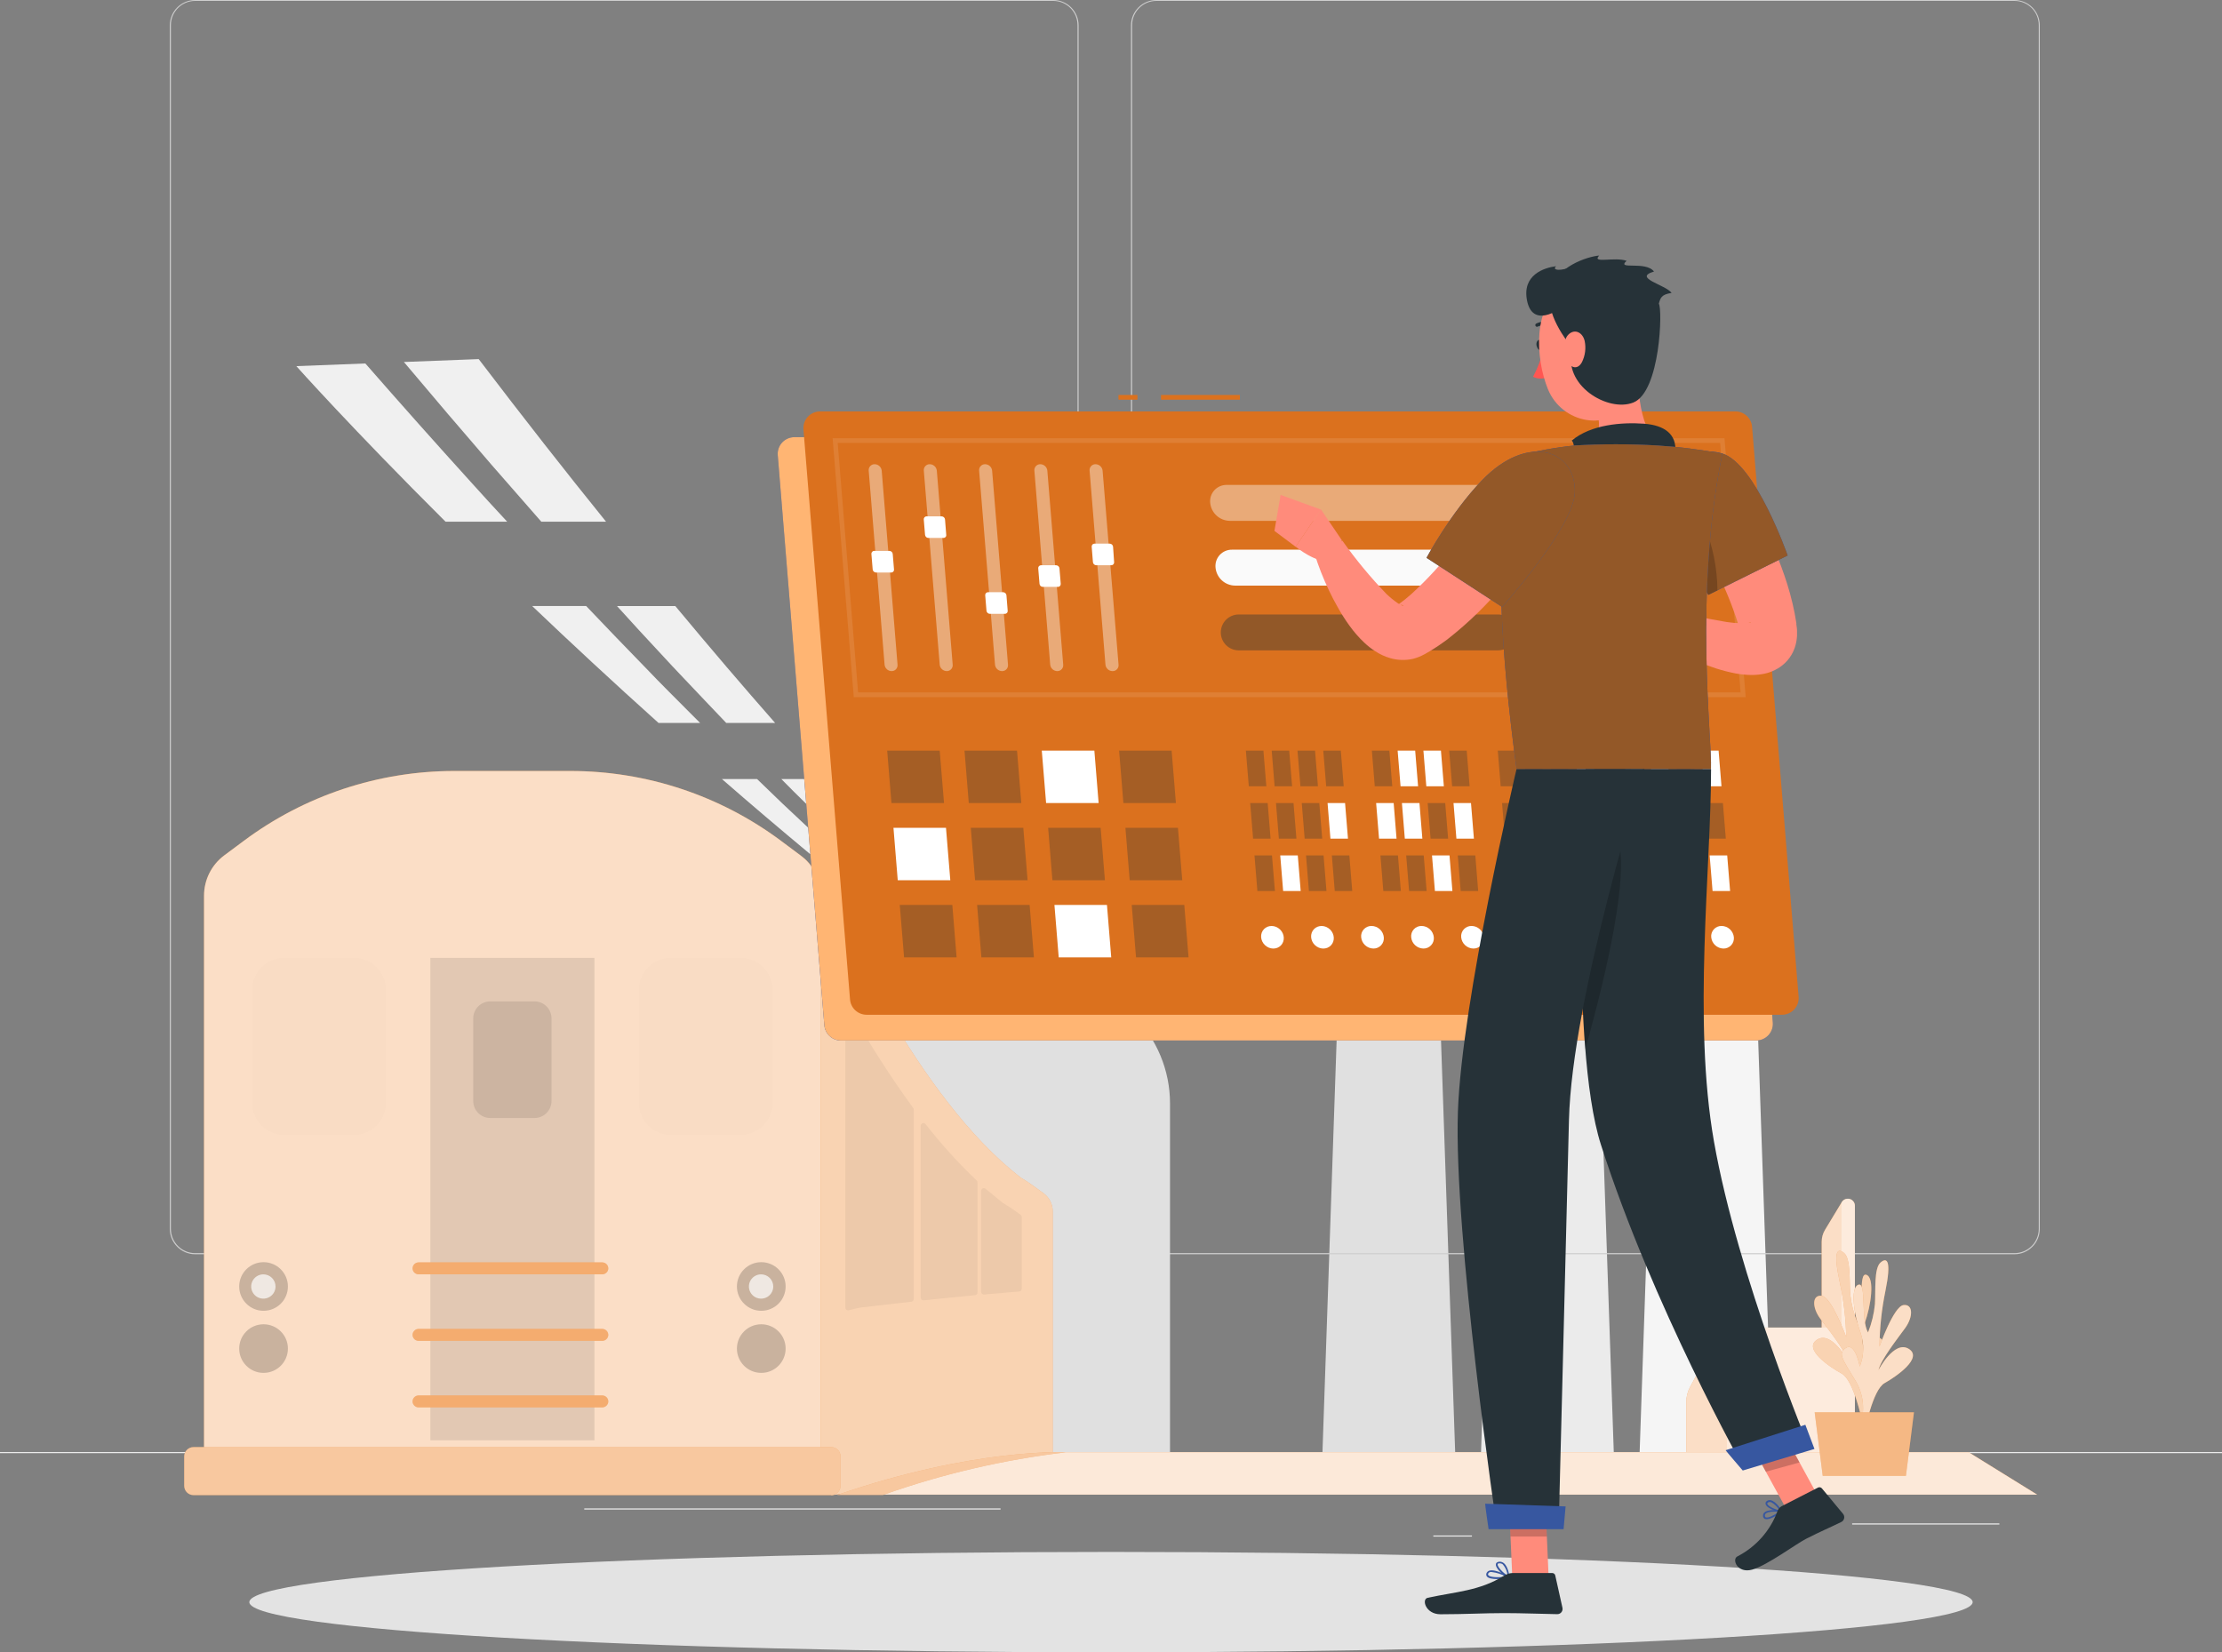 <svg width="160" height="119" viewBox="0 0 160 119" fill="none" xmlns="http://www.w3.org/2000/svg">
<rect x="0" y="0" width="160" height="119" fill="#808080" stroke="none"/>
<path d="M118.039 105.374H127.649L125.261 35.934H120.426L118.039 105.374Z" fill="#F5F5F5"/>
<path d="M106.618 105.374H116.231L113.844 35.934H109.009L106.618 105.374Z" fill="#EBEBEB"/>
<path d="M95.2 105.374H104.81L102.423 35.934H97.587L95.2 105.374Z" fill="#E0E0E0"/>
<path d="M160 104.575H0V104.655H160V104.575Z" fill="#EBEBEB"/>
<path d="M143.968 109.715H133.369V109.795H143.968V109.715Z" fill="#EBEBEB"/>
<path d="M105.99 110.584H103.209V110.664H105.99V110.584Z" fill="#EBEBEB"/>
<path d="M133.049 106.751H126.908V106.831H133.049V106.751Z" fill="#EBEBEB"/>
<path d="M30.608 107.287H16.787V107.367H30.608V107.287Z" fill="#EBEBEB"/>
<path d="M35.485 107.287H33.459V107.367H35.485V107.287Z" fill="#EBEBEB"/>
<path d="M72.048 108.635H42.07V108.715H72.048V108.635Z" fill="#EBEBEB"/>
<path d="M75.84 90.33H14.052C13.568 90.329 13.104 90.136 12.762 89.794C12.42 89.453 12.227 88.989 12.227 88.506V1.808C12.232 1.327 12.426 0.868 12.767 0.53C13.109 0.191 13.57 0.001 14.052 0H75.84C76.325 0 76.79 0.192 77.132 0.534C77.475 0.876 77.668 1.34 77.668 1.824V88.506C77.668 88.99 77.475 89.454 77.132 89.796C76.79 90.138 76.325 90.33 75.84 90.33V90.33ZM14.052 0.064C13.589 0.065 13.145 0.249 12.818 0.576C12.491 0.903 12.307 1.346 12.307 1.808V88.506C12.307 88.968 12.491 89.411 12.818 89.738C13.145 90.065 13.589 90.249 14.052 90.25H75.84C76.303 90.249 76.747 90.065 77.075 89.738C77.402 89.411 77.587 88.968 77.588 88.506V1.808C77.587 1.346 77.402 0.902 77.075 0.576C76.747 0.249 76.303 0.065 75.84 0.064H14.052Z" fill="#CECECE"/>
<path d="M145.059 90.33H83.267C82.782 90.329 82.318 90.136 81.976 89.795C81.633 89.453 81.44 88.989 81.439 88.506V1.808C81.445 1.327 81.639 0.868 81.981 0.529C82.323 0.191 82.785 0.001 83.267 0H145.059C145.539 0.002 146 0.192 146.341 0.531C146.682 0.869 146.875 1.328 146.879 1.808V88.506C146.879 88.989 146.688 89.451 146.347 89.793C146.005 90.135 145.542 90.328 145.059 90.33V90.33ZM83.267 0.064C82.803 0.065 82.36 0.249 82.032 0.576C81.705 0.902 81.52 1.346 81.519 1.808V88.506C81.52 88.968 81.705 89.411 82.032 89.738C82.36 90.065 82.803 90.249 83.267 90.25H145.059C145.522 90.249 145.966 90.065 146.293 89.738C146.621 89.411 146.805 88.968 146.806 88.506V1.808C146.805 1.346 146.621 0.902 146.293 0.576C145.966 0.249 145.522 0.065 145.059 0.064H83.267Z" fill="#CECECE"/>
<path d="M33.92 34.731C34.774 35.68 35.641 36.628 36.522 37.573H32.084C25.28 30.796 21.338 26.368 21.338 26.368L26.308 26.177C28.823 29.056 31.36 31.907 33.92 34.731Z" fill="#F0F0F0"/>
<path d="M43.641 37.572H38.978C37.771 36.201 36.569 34.826 35.372 33.448C33.26 31.006 31.164 28.546 29.084 26.07L34.47 25.862C37.67 30.066 40.727 33.969 43.641 37.572Z" fill="#F0F0F0"/>
<path d="M49.773 51.426L50.413 52.065H47.418C44.129 49.11 41.079 46.277 38.317 43.642H42.205C43.643 45.156 45.091 46.66 46.548 48.155C47.597 49.26 48.695 50.337 49.773 51.426Z" fill="#F0F0F0"/>
<path d="M55.814 52.065H52.294L50.774 50.468C49.728 49.353 48.659 48.258 47.629 47.13C46.549 45.976 45.483 44.815 44.429 43.648H48.627C51.161 46.694 53.557 49.499 55.814 52.065Z" fill="#F0F0F0"/>
<path d="M59.709 61.03C59.879 61.186 60.049 61.349 60.221 61.496H58.317C56.133 59.68 54.021 57.883 51.981 56.105H54.513C55.124 56.699 55.732 57.289 56.349 57.877L59.709 61.03Z" fill="#F0F0F0"/>
<path d="M64.394 61.496H61.761L60.455 60.251L57.185 57.037C56.865 56.718 56.567 56.417 56.26 56.105H59.425C61.195 58.07 62.852 59.867 64.394 61.496Z" fill="#F0F0F0"/>
<path d="M62.833 63.853C64.497 65.344 66.181 66.805 67.886 68.236H66.676C64.807 66.775 62.976 65.314 61.182 63.853H62.833Z" fill="#F0F0F0"/>
<path d="M73.943 71.098H70.4C71.973 72.29 73.566 73.474 75.181 74.65H77.872C77.872 74.65 76.503 73.516 73.943 71.098Z" fill="#F0F0F0"/>
<path d="M70.976 68.236H69.12C67.475 66.805 65.854 65.344 64.256 63.853H66.64C68.248 65.519 69.694 66.98 70.976 68.236Z" fill="#F0F0F0"/>
<path d="M62.483 70.494H75.255C77.64 70.494 79.928 71.44 81.615 73.124C83.302 74.808 84.25 77.091 84.25 79.473V104.607H53.488V79.473C53.488 77.091 54.436 74.808 56.123 73.124C57.81 71.44 60.098 70.494 62.483 70.494V70.494Z" fill="#E0E0E0"/>
<path d="M80 119C114.266 119 142.045 117.381 142.045 115.384C142.045 113.387 114.266 111.769 80 111.769C45.733 111.769 17.955 113.387 17.955 115.384C17.955 117.381 45.733 119 80 119Z" fill="#E3E3E3"/>
<path d="M75.159 85.951L74.519 85.485C74.189 85.24 73.846 85.013 73.492 84.805C66.017 79.014 60.391 66.298 58.97 63.238C58.704 62.692 58.33 62.204 57.873 61.804L57.121 68.994L56.132 106.068H59.741L59.857 107.684C69.415 106.464 75.802 106.068 75.802 106.068V87.222C75.801 86.975 75.742 86.732 75.63 86.511C75.519 86.291 75.358 86.099 75.159 85.951V85.951Z" fill="#F0903F"/>
<path opacity="0.6" d="M75.159 85.951L74.519 85.485C74.189 85.24 73.846 85.013 73.492 84.805C66.017 79.014 60.391 66.298 58.97 63.238C58.704 62.692 58.33 62.204 57.873 61.804L57.121 68.994L56.132 106.068H59.741L59.857 107.684C69.415 106.464 75.802 106.068 75.802 106.068V87.222C75.801 86.975 75.742 86.732 75.63 86.511C75.519 86.291 75.358 86.099 75.159 85.951V85.951Z" fill="white"/>
<path opacity="0.05" d="M65.757 79.793C64.108 77.535 62.6 75.177 61.242 72.734C61.221 72.695 61.187 72.665 61.146 72.648C61.106 72.631 61.061 72.628 61.018 72.639C60.976 72.651 60.938 72.676 60.912 72.711C60.885 72.746 60.871 72.789 60.871 72.833V94.172C60.871 94.202 60.877 94.232 60.89 94.259C60.903 94.286 60.922 94.31 60.945 94.328C60.969 94.347 60.996 94.36 61.026 94.366C61.055 94.372 61.085 94.371 61.114 94.364L61.914 94.172H61.937C63.239 94.016 64.468 93.879 65.62 93.751C65.668 93.746 65.713 93.724 65.746 93.687C65.778 93.651 65.796 93.605 65.796 93.556V79.908C65.796 79.866 65.782 79.826 65.757 79.793V79.793Z" fill="black"/>
<path opacity="0.05" d="M70.324 85.015C69 83.756 67.772 82.4 66.65 80.959C66.625 80.926 66.59 80.902 66.55 80.89C66.511 80.878 66.468 80.879 66.429 80.892C66.39 80.906 66.356 80.931 66.332 80.965C66.308 80.998 66.295 81.039 66.295 81.08V93.451C66.295 93.479 66.301 93.507 66.313 93.532C66.325 93.558 66.342 93.581 66.363 93.599C66.384 93.618 66.409 93.632 66.436 93.641C66.463 93.649 66.491 93.652 66.519 93.649C67.879 93.505 69.114 93.384 70.209 93.278C70.257 93.274 70.303 93.252 70.336 93.216C70.37 93.18 70.388 93.132 70.388 93.083V85.156C70.387 85.129 70.382 85.103 70.371 85.079C70.359 85.054 70.344 85.033 70.324 85.015V85.015Z" fill="black"/>
<path opacity="0.05" d="M73.195 87.277C72.931 87.08 72.656 86.897 72.372 86.731L72.248 86.657L72.135 86.571C71.739 86.252 71.352 85.932 70.968 85.613C70.939 85.591 70.904 85.577 70.868 85.573C70.832 85.568 70.796 85.574 70.763 85.589C70.73 85.605 70.701 85.629 70.681 85.659C70.661 85.689 70.649 85.724 70.647 85.76V93.033C70.648 93.061 70.654 93.088 70.665 93.113C70.676 93.138 70.693 93.16 70.713 93.179C70.734 93.198 70.758 93.212 70.784 93.221C70.81 93.23 70.838 93.233 70.865 93.231C71.844 93.142 72.695 93.068 73.393 93.011C73.443 93.007 73.489 92.984 73.522 92.947C73.555 92.91 73.573 92.862 73.572 92.813V87.648C73.572 87.617 73.565 87.587 73.551 87.56C73.537 87.532 73.517 87.509 73.492 87.491L73.195 87.277Z" fill="black"/>
<path d="M41.08 55.526H32.712C27.246 55.527 21.927 57.293 17.55 60.56L16.142 61.608C15.692 61.944 15.327 62.381 15.075 62.883C14.824 63.384 14.693 63.938 14.692 64.499V107.019H59.102V64.499C59.102 63.937 58.97 63.384 58.718 62.882C58.466 62.38 58.1 61.944 57.649 61.608L56.244 60.56C51.866 57.292 46.546 55.527 41.08 55.526V55.526Z" fill="#F0903F"/>
<path opacity="0.7" d="M41.08 55.526H32.712C27.246 55.527 21.927 57.293 17.55 60.56L16.142 61.608C15.692 61.944 15.327 62.381 15.075 62.883C14.824 63.384 14.693 63.938 14.692 64.499V107.019H59.102V64.499C59.102 63.937 58.97 63.384 58.718 62.882C58.466 62.38 58.1 61.944 57.649 61.608L56.244 60.56C51.866 57.292 46.546 55.527 41.08 55.526V55.526Z" fill="white"/>
<path d="M59.857 104.219H13.933C13.564 104.219 13.265 104.518 13.265 104.886V107.01C13.265 107.379 13.564 107.678 13.933 107.678H59.857C60.226 107.678 60.525 107.379 60.525 107.01V104.886C60.525 104.518 60.226 104.219 59.857 104.219Z" fill="#F0903F"/>
<path opacity="0.1" d="M42.804 68.986H30.989V103.729H42.804V68.986Z" fill="black"/>
<g opacity="0.1">
<path opacity="0.1" d="M53.319 68.986H48.311C47.037 68.986 46.004 70.017 46.004 71.289V79.431C46.004 80.703 47.037 81.734 48.311 81.734H53.319C54.593 81.734 55.626 80.703 55.626 79.431V71.289C55.626 70.017 54.593 68.986 53.319 68.986Z" fill="black"/>
<path opacity="0.1" d="M25.479 68.986H20.471C19.197 68.986 18.164 70.017 18.164 71.289V79.431C18.164 80.703 19.197 81.734 20.471 81.734H25.479C26.753 81.734 27.787 80.703 27.787 79.431V71.289C27.787 70.017 26.753 68.986 25.479 68.986Z" fill="black"/>
</g>
<path opacity="0.1" d="M38.49 72.12H35.3C34.624 72.12 34.077 72.666 34.077 73.34V79.297C34.077 79.971 34.624 80.517 35.3 80.517H38.49C39.165 80.517 39.712 79.971 39.712 79.297V73.34C39.712 72.666 39.165 72.12 38.49 72.12Z" fill="black"/>
<path opacity="0.2" d="M54.817 94.402C55.786 94.402 56.571 93.618 56.571 92.652C56.571 91.685 55.786 90.901 54.817 90.901C53.849 90.901 53.063 91.685 53.063 92.652C53.063 93.618 53.849 94.402 54.817 94.402Z" fill="black"/>
<path opacity="0.7" d="M55.68 92.653C55.68 92.826 55.629 92.995 55.533 93.139C55.436 93.283 55.299 93.395 55.139 93.461C54.979 93.527 54.803 93.545 54.633 93.511C54.462 93.477 54.306 93.394 54.184 93.271C54.061 93.149 53.977 92.993 53.944 92.823C53.91 92.653 53.927 92.478 53.993 92.318C54.06 92.158 54.172 92.021 54.316 91.925C54.461 91.829 54.63 91.777 54.804 91.777C55.036 91.777 55.259 91.87 55.424 92.034C55.588 92.198 55.68 92.42 55.68 92.653V92.653Z" fill="white"/>
<path opacity="0.2" d="M54.817 98.874C55.786 98.874 56.571 98.09 56.571 97.123C56.571 96.157 55.786 95.373 54.817 95.373C53.849 95.373 53.063 96.157 53.063 97.123C53.063 98.09 53.849 98.874 54.817 98.874Z" fill="black"/>
<path opacity="0.2" d="M18.977 94.402C19.946 94.402 20.731 93.618 20.731 92.652C20.731 91.685 19.946 90.901 18.977 90.901C18.009 90.901 17.224 91.685 17.224 92.652C17.224 93.618 18.009 94.402 18.977 94.402Z" fill="black"/>
<path opacity="0.7" d="M19.84 92.653C19.84 92.826 19.789 92.995 19.693 93.139C19.596 93.283 19.459 93.395 19.299 93.461C19.139 93.527 18.963 93.545 18.793 93.511C18.623 93.477 18.466 93.394 18.344 93.271C18.221 93.149 18.138 92.993 18.104 92.823C18.07 92.653 18.087 92.478 18.154 92.318C18.22 92.158 18.332 92.021 18.477 91.925C18.621 91.829 18.79 91.777 18.964 91.777C19.196 91.777 19.419 91.87 19.584 92.034C19.748 92.198 19.84 92.42 19.84 92.653V92.653Z" fill="white"/>
<path opacity="0.2" d="M18.977 98.874C19.946 98.874 20.731 98.09 20.731 97.123C20.731 96.157 19.946 95.373 18.977 95.373C18.009 95.373 17.224 96.157 17.224 97.123C17.224 98.09 18.009 98.874 18.977 98.874Z" fill="black"/>
<path d="M43.364 91.777H30.145C30.03 91.778 29.921 91.733 29.839 91.654C29.757 91.575 29.709 91.466 29.706 91.353V91.353C29.706 91.237 29.752 91.125 29.834 91.043C29.917 90.961 30.028 90.915 30.145 90.915H43.364C43.48 90.915 43.591 90.961 43.674 91.043C43.756 91.125 43.802 91.237 43.802 91.353C43.799 91.466 43.751 91.575 43.669 91.654C43.587 91.733 43.478 91.778 43.364 91.777V91.777Z" fill="#F0903F"/>
<path d="M43.364 96.569H30.145C30.03 96.569 29.921 96.524 29.839 96.445C29.757 96.365 29.709 96.257 29.706 96.144V96.144C29.706 96.028 29.752 95.916 29.834 95.834C29.917 95.752 30.028 95.706 30.145 95.706H43.364C43.48 95.706 43.591 95.752 43.674 95.834C43.756 95.916 43.802 96.028 43.802 96.144C43.799 96.257 43.751 96.365 43.669 96.445C43.587 96.524 43.478 96.569 43.364 96.569V96.569Z" fill="#F0903F"/>
<path d="M43.364 101.359H30.145C30.03 101.36 29.921 101.315 29.839 101.236C29.757 101.157 29.709 101.048 29.706 100.935V100.935C29.706 100.819 29.752 100.707 29.834 100.625C29.917 100.543 30.028 100.497 30.145 100.497H43.364C43.48 100.497 43.591 100.543 43.674 100.625C43.756 100.707 43.802 100.819 43.802 100.935V100.935C43.799 101.048 43.751 101.157 43.669 101.236C43.587 101.315 43.478 101.36 43.364 101.359V101.359Z" fill="#F0903F"/>
<g opacity="0.5">
<path opacity="0.5" d="M43.364 91.777H30.145C30.03 91.778 29.921 91.733 29.839 91.654C29.757 91.575 29.709 91.466 29.706 91.353V91.353C29.706 91.237 29.752 91.125 29.834 91.043C29.917 90.961 30.028 90.915 30.145 90.915H43.364C43.48 90.915 43.591 90.961 43.674 91.043C43.756 91.125 43.802 91.237 43.802 91.353C43.799 91.466 43.751 91.575 43.669 91.654C43.587 91.733 43.478 91.778 43.364 91.777V91.777Z" fill="white"/>
<path opacity="0.5" d="M43.364 96.569H30.145C30.03 96.569 29.921 96.524 29.839 96.445C29.757 96.365 29.709 96.257 29.706 96.144V96.144C29.706 96.028 29.752 95.916 29.834 95.834C29.917 95.752 30.028 95.706 30.145 95.706H43.364C43.48 95.706 43.591 95.752 43.674 95.834C43.756 95.916 43.802 96.028 43.802 96.144C43.799 96.257 43.751 96.365 43.669 96.445C43.587 96.524 43.478 96.569 43.364 96.569V96.569Z" fill="white"/>
<path opacity="0.5" d="M43.364 101.359H30.145C30.03 101.36 29.921 101.315 29.839 101.236C29.757 101.157 29.709 101.048 29.706 100.935V100.935C29.706 100.819 29.752 100.707 29.834 100.625C29.917 100.543 30.028 100.497 30.145 100.497H43.364C43.48 100.497 43.591 100.543 43.674 100.625C43.756 100.707 43.802 100.819 43.802 100.935V100.935C43.799 101.048 43.751 101.157 43.669 101.236C43.587 101.315 43.478 101.36 43.364 101.359V101.359Z" fill="white"/>
</g>
<path opacity="0.5" d="M59.857 104.219H13.933C13.564 104.219 13.265 104.518 13.265 104.886V107.01C13.265 107.379 13.564 107.678 13.933 107.678H59.857C60.226 107.678 60.525 107.379 60.525 107.01V104.886C60.525 104.518 60.226 104.219 59.857 104.219Z" fill="white"/>
<path d="M133.565 86.832V105.697L124.352 105.553L121.424 105.508V100.982C121.423 100.598 121.518 100.221 121.702 99.883L123.555 96.491C123.733 96.166 124.013 95.907 124.352 95.757C124.568 95.659 124.803 95.609 125.04 95.61H131.174V89.436C131.174 89.129 131.258 88.829 131.417 88.567L132.601 86.609L132.617 86.583C132.662 86.507 132.726 86.443 132.803 86.4C132.88 86.356 132.967 86.333 133.056 86.334C133.189 86.334 133.317 86.386 133.412 86.479C133.507 86.573 133.562 86.699 133.565 86.832V86.832Z" fill="#F0903F"/>
<path opacity="0.7" d="M133.565 86.832V105.697L124.352 105.553L121.424 105.508V100.982C121.423 100.598 121.518 100.221 121.702 99.883L123.555 96.491C123.733 96.166 124.013 95.907 124.352 95.757C124.568 95.659 124.803 95.609 125.04 95.61H131.174V89.436C131.174 89.129 131.258 88.829 131.417 88.567L132.601 86.609L132.617 86.583C132.662 86.507 132.726 86.443 132.803 86.4C132.88 86.356 132.967 86.333 133.056 86.334C133.189 86.334 133.317 86.386 133.412 86.479C133.507 86.573 133.562 86.699 133.565 86.832V86.832Z" fill="white"/>
<path opacity="0.4" d="M133.565 86.832V105.697L124.353 105.553V95.757C124.569 95.659 124.803 95.609 125.041 95.609H132.602V86.599L132.618 86.573C132.663 86.497 132.727 86.434 132.804 86.39C132.881 86.346 132.968 86.323 133.057 86.324C133.191 86.324 133.321 86.378 133.416 86.473C133.512 86.568 133.565 86.697 133.565 86.832Z" fill="white"/>
<path d="M76.16 104.589H141.76L146.688 107.642H62.736C62.736 107.642 71.223 104.589 76.16 104.589Z" fill="#F0903F"/>
<path opacity="0.8" d="M76.16 104.589H141.76L146.688 107.642H62.736C62.736 107.642 71.223 104.589 76.16 104.589Z" fill="white"/>
<path d="M63.584 107.665C67.838 106.157 72.247 105.128 76.73 104.596C76.73 104.596 70.202 104.251 60.285 107.665H63.584Z" fill="#F0903F"/>
<path opacity="0.5" d="M63.584 107.665C67.838 106.157 72.247 105.128 76.73 104.596C76.73 104.596 70.202 104.251 60.285 107.665H63.584Z" fill="white"/>
<path d="M134.528 102.247C134.276 101.703 134.155 101.107 134.177 100.509C134.199 99.91 134.362 99.324 134.653 98.8C135.668 97.088 135.962 96.686 135.316 96.334C134.669 95.983 134.372 97.705 134.372 97.705C134.053 96.934 134.019 96.076 134.276 95.284C134.727 94.044 135.012 92.029 134.394 91.811C133.776 91.594 134.279 94.328 133.754 95.258C133.484 94.609 133.308 93.925 133.232 93.227C133.159 92.233 133.274 90.646 132.788 90.24C132.301 89.834 131.991 90.112 132.468 92.306C132.754 93.615 132.912 94.948 132.941 96.286C132.941 96.286 131.885 93.412 131.178 93.322C130.471 93.233 130.471 94.172 131.079 94.98C131.687 95.788 132.852 97.235 133.044 97.983C133.044 97.983 131.885 95.817 130.845 96.481C129.805 97.146 131.751 98.452 132.618 98.925C133.485 99.397 134.09 102.362 134.09 102.362L134.528 102.247Z" fill="#F0903F"/>
<path opacity="0.6" d="M134.528 102.247C134.276 101.703 134.155 101.107 134.177 100.509C134.199 99.91 134.362 99.324 134.653 98.8C135.668 97.088 135.962 96.686 135.316 96.334C134.669 95.983 134.372 97.705 134.372 97.705C134.053 96.934 134.019 96.076 134.276 95.284C134.727 94.044 135.012 92.029 134.394 91.811C133.776 91.594 134.279 94.328 133.754 95.258C133.484 94.609 133.308 93.925 133.232 93.227C133.159 92.233 133.274 90.646 132.788 90.24C132.301 89.834 131.991 90.112 132.468 92.306C132.754 93.615 132.912 94.948 132.941 96.286C132.941 96.286 131.885 93.412 131.178 93.322C130.471 93.233 130.471 94.172 131.079 94.98C131.687 95.788 132.852 97.235 133.044 97.983C133.044 97.983 131.885 95.817 130.845 96.481C129.805 97.146 131.751 98.452 132.618 98.925C133.485 99.397 134.09 102.362 134.09 102.362L134.528 102.247Z" fill="white"/>
<path d="M133.824 102.96C134.069 102.412 134.181 101.815 134.151 101.216C134.121 100.617 133.95 100.033 133.651 99.513C132.614 97.817 132.313 97.418 132.957 97.057C133.6 96.696 133.917 98.415 133.917 98.415C134.224 97.64 134.245 96.782 133.977 95.993C133.51 94.76 133.203 92.748 133.814 92.525C134.425 92.301 133.965 95.038 134.512 95.961C134.774 95.309 134.941 94.623 135.008 93.924C135.069 92.93 134.931 91.343 135.411 90.927C135.891 90.512 136.208 90.793 135.76 92.994C135.491 94.305 135.349 95.639 135.337 96.977C135.337 96.977 136.355 94.086 137.059 93.991C137.763 93.895 137.779 94.831 137.184 95.648C136.589 96.466 135.44 97.926 135.264 98.676C135.264 98.676 136.393 96.495 137.443 97.143C138.493 97.792 136.563 99.127 135.702 99.612C134.841 100.098 134.278 103.068 134.278 103.068L133.824 102.96Z" fill="#F0903F"/>
<path opacity="0.7" d="M133.824 102.96C134.069 102.412 134.181 101.815 134.151 101.216C134.121 100.617 133.95 100.033 133.651 99.513C132.614 97.817 132.313 97.418 132.957 97.057C133.6 96.696 133.917 98.415 133.917 98.415C134.224 97.64 134.245 96.782 133.977 95.993C133.51 94.76 133.203 92.748 133.814 92.525C134.425 92.301 133.965 95.038 134.512 95.961C134.774 95.309 134.941 94.623 135.008 93.924C135.069 92.93 134.931 91.343 135.411 90.927C135.891 90.512 136.208 90.793 135.76 92.994C135.491 94.305 135.349 95.639 135.337 96.977C135.337 96.977 136.355 94.086 137.059 93.991C137.763 93.895 137.779 94.831 137.184 95.648C136.589 96.466 135.44 97.926 135.264 98.676C135.264 98.676 136.393 96.495 137.443 97.143C138.493 97.792 136.563 99.127 135.702 99.612C134.841 100.098 134.278 103.068 134.278 103.068L133.824 102.96Z" fill="white"/>
<path d="M137.819 101.713H130.67L131.249 106.293H137.24L137.819 101.713Z" fill="#F0903F"/>
<g opacity="0.6">
<path opacity="0.6" d="M137.819 101.713H130.67L131.249 106.293H137.24L137.819 101.713Z" fill="white"/>
</g>
<path d="M57.194 31.484H123.103C123.405 31.483 123.696 31.596 123.918 31.8C124.14 32.003 124.278 32.283 124.302 32.583L127.656 73.64C127.67 73.805 127.649 73.971 127.595 74.128C127.541 74.284 127.455 74.428 127.343 74.55C127.23 74.672 127.094 74.769 126.942 74.835C126.79 74.902 126.626 74.936 126.46 74.936H60.554C60.252 74.936 59.961 74.823 59.74 74.618C59.518 74.414 59.382 74.134 59.358 73.834L56.004 32.78C55.99 32.615 56.011 32.45 56.065 32.294C56.118 32.138 56.204 31.994 56.315 31.872C56.427 31.751 56.563 31.654 56.714 31.587C56.865 31.52 57.029 31.485 57.194 31.484V31.484Z" fill="#3757A0"/>
<path d="M57.194 31.484H123.103C123.405 31.483 123.696 31.596 123.918 31.8C124.14 32.003 124.278 32.283 124.302 32.583L127.656 73.64C127.67 73.805 127.649 73.971 127.595 74.128C127.541 74.284 127.455 74.428 127.343 74.55C127.23 74.672 127.094 74.769 126.942 74.835C126.79 74.902 126.626 74.936 126.46 74.936H60.554C60.252 74.936 59.961 74.823 59.74 74.618C59.518 74.414 59.382 74.134 59.358 73.834L56.004 32.78C55.99 32.615 56.011 32.45 56.065 32.294C56.118 32.138 56.204 31.994 56.315 31.872C56.427 31.751 56.563 31.654 56.714 31.587C56.865 31.52 57.029 31.485 57.194 31.484V31.484Z" fill="#FFB573"/>
<path d="M80.537 28.446H81.904V28.786H80.537V28.446Z" fill="#DB711E"/>
<path d="M83.599 28.446H89.281V28.786H83.599V28.446Z" fill="#DB711E"/>
<path d="M59.05 29.631H124.963C125.265 29.631 125.555 29.745 125.777 29.949C125.999 30.153 126.137 30.433 126.162 30.733L129.513 71.787C129.526 71.952 129.505 72.118 129.451 72.275C129.397 72.431 129.312 72.575 129.199 72.696C129.087 72.818 128.95 72.915 128.798 72.982C128.646 73.048 128.482 73.082 128.316 73.082H62.404C62.102 73.082 61.812 72.969 61.59 72.765C61.368 72.56 61.232 72.28 61.208 71.98L57.854 30.926C57.84 30.761 57.861 30.595 57.915 30.439C57.969 30.282 58.055 30.138 58.167 30.017C58.28 29.895 58.416 29.798 58.568 29.731C58.72 29.665 58.884 29.631 59.05 29.631V29.631Z" fill="#DB711E"/>
<path opacity="0.1" d="M61.478 50.204H125.702L124.176 31.56H59.955L61.478 50.204ZM125.334 49.865H61.789L60.32 31.898H123.865L125.334 49.865Z" fill="white"/>
<path opacity="0.4" d="M64.2 48.333C64.073 48.331 63.952 48.282 63.859 48.196C63.765 48.11 63.707 47.993 63.696 47.867L62.553 33.897C62.547 33.838 62.554 33.778 62.572 33.721C62.591 33.664 62.622 33.612 62.662 33.568C62.703 33.524 62.752 33.489 62.807 33.465C62.862 33.442 62.922 33.431 62.982 33.432V33.432C63.109 33.434 63.231 33.482 63.325 33.568C63.418 33.654 63.477 33.771 63.489 33.897L64.629 47.867C64.635 47.926 64.628 47.986 64.61 48.043C64.591 48.1 64.56 48.152 64.52 48.196C64.479 48.24 64.43 48.275 64.375 48.299C64.32 48.322 64.26 48.334 64.2 48.333Z" fill="white"/>
<path d="M64.162 41.232H63.077C63.017 41.231 62.959 41.207 62.916 41.166C62.872 41.126 62.844 41.07 62.839 41.01L62.747 39.895C62.744 39.867 62.748 39.839 62.757 39.812C62.766 39.785 62.78 39.761 62.799 39.74C62.818 39.719 62.842 39.702 62.868 39.691C62.894 39.679 62.922 39.674 62.95 39.674H64.045C64.105 39.676 64.162 39.699 64.205 39.74C64.249 39.781 64.277 39.836 64.283 39.895L64.375 41.01C64.378 41.039 64.375 41.069 64.365 41.097C64.356 41.124 64.341 41.15 64.32 41.171C64.3 41.192 64.275 41.209 64.248 41.219C64.221 41.23 64.191 41.234 64.162 41.232V41.232Z" fill="white"/>
<path opacity="0.4" d="M68.169 48.333C68.042 48.33 67.921 48.281 67.828 48.195C67.735 48.11 67.677 47.993 67.665 47.867L66.522 33.897C66.516 33.838 66.522 33.778 66.541 33.721C66.56 33.664 66.591 33.612 66.631 33.568C66.672 33.524 66.721 33.489 66.776 33.465C66.831 33.442 66.891 33.431 66.951 33.432V33.432C67.078 33.434 67.2 33.482 67.293 33.568C67.387 33.654 67.446 33.771 67.458 33.897L68.6 47.867C68.606 47.927 68.6 47.987 68.58 48.044C68.561 48.1 68.53 48.152 68.49 48.196C68.449 48.24 68.399 48.275 68.344 48.299C68.289 48.322 68.229 48.334 68.169 48.333V48.333Z" fill="white"/>
<path d="M67.933 38.742H66.852C66.791 38.742 66.733 38.719 66.688 38.678C66.644 38.637 66.616 38.581 66.61 38.521L66.518 37.409C66.516 37.381 66.519 37.353 66.528 37.326C66.537 37.299 66.552 37.274 66.571 37.253C66.59 37.233 66.613 37.216 66.639 37.205C66.665 37.193 66.693 37.187 66.721 37.188H67.806C67.867 37.189 67.925 37.212 67.969 37.253C68.013 37.294 68.041 37.349 68.048 37.409L68.136 38.521C68.14 38.549 68.137 38.578 68.128 38.605C68.119 38.632 68.105 38.657 68.085 38.678C68.066 38.699 68.043 38.715 68.016 38.727C67.99 38.738 67.962 38.743 67.933 38.742V38.742Z" fill="white"/>
<path opacity="0.4" d="M72.154 48.333C72.027 48.331 71.905 48.282 71.811 48.197C71.718 48.111 71.659 47.993 71.647 47.867L70.504 33.897C70.499 33.838 70.505 33.778 70.525 33.721C70.544 33.664 70.575 33.612 70.615 33.568C70.656 33.524 70.706 33.489 70.761 33.465C70.816 33.442 70.876 33.431 70.936 33.432C71.062 33.434 71.184 33.483 71.277 33.569C71.37 33.655 71.428 33.772 71.44 33.897L72.583 47.867C72.589 47.926 72.582 47.986 72.564 48.043C72.545 48.1 72.514 48.152 72.474 48.196C72.433 48.24 72.384 48.275 72.329 48.299C72.274 48.322 72.214 48.334 72.154 48.333V48.333Z" fill="white"/>
<path d="M72.358 44.209H71.276C71.215 44.207 71.157 44.184 71.113 44.143C71.069 44.102 71.041 44.047 71.034 43.987L70.942 42.872C70.94 42.844 70.943 42.815 70.952 42.788C70.962 42.761 70.976 42.736 70.996 42.715C71.015 42.694 71.039 42.678 71.065 42.666C71.092 42.655 71.12 42.65 71.149 42.65H72.231C72.291 42.652 72.349 42.675 72.393 42.716C72.438 42.757 72.466 42.812 72.472 42.872L72.561 43.987C72.563 44.015 72.56 44.044 72.551 44.07C72.542 44.097 72.528 44.122 72.508 44.143C72.489 44.164 72.466 44.18 72.44 44.192C72.414 44.203 72.386 44.209 72.358 44.209V44.209Z" fill="white"/>
<path opacity="0.4" d="M76.13 48.333C76.003 48.331 75.881 48.282 75.787 48.197C75.693 48.111 75.635 47.993 75.622 47.867L74.483 33.897C74.477 33.838 74.483 33.778 74.502 33.721C74.521 33.664 74.552 33.612 74.592 33.568C74.632 33.524 74.682 33.489 74.737 33.465C74.792 33.442 74.852 33.431 74.912 33.432V33.432C75.038 33.434 75.16 33.482 75.253 33.568C75.346 33.654 75.404 33.771 75.416 33.897L76.558 47.867C76.564 47.926 76.558 47.986 76.539 48.043C76.52 48.1 76.49 48.152 76.449 48.196C76.409 48.24 76.359 48.275 76.304 48.299C76.249 48.322 76.19 48.334 76.13 48.333Z" fill="white"/>
<path d="M76.175 42.267H75.093C75.032 42.267 74.974 42.244 74.929 42.203C74.885 42.162 74.857 42.106 74.852 42.045L74.76 40.931C74.757 40.902 74.76 40.874 74.769 40.846C74.779 40.819 74.793 40.795 74.813 40.774C74.832 40.753 74.856 40.736 74.882 40.725C74.909 40.714 74.937 40.709 74.966 40.709H76.048C76.108 40.71 76.166 40.733 76.21 40.774C76.255 40.815 76.283 40.871 76.289 40.931L76.381 42.045C76.384 42.074 76.38 42.103 76.371 42.13C76.362 42.157 76.347 42.181 76.328 42.203C76.308 42.223 76.284 42.24 76.258 42.251C76.232 42.262 76.203 42.268 76.175 42.267Z" fill="white"/>
<path opacity="0.4" d="M80.106 48.333C79.979 48.331 79.857 48.282 79.764 48.196C79.671 48.11 79.613 47.993 79.601 47.867L78.459 33.897C78.453 33.838 78.459 33.778 78.478 33.721C78.497 33.664 78.527 33.612 78.568 33.568C78.608 33.524 78.658 33.489 78.713 33.465C78.768 33.442 78.827 33.431 78.887 33.432V33.432C79.014 33.434 79.136 33.482 79.23 33.568C79.324 33.654 79.382 33.771 79.395 33.897L80.543 47.867C80.55 47.927 80.543 47.988 80.524 48.046C80.505 48.103 80.473 48.156 80.432 48.2C80.39 48.244 80.339 48.279 80.283 48.302C80.227 48.325 80.166 48.335 80.106 48.333V48.333Z" fill="white"/>
<path d="M80.022 40.708H78.94C78.88 40.708 78.821 40.685 78.777 40.644C78.732 40.603 78.705 40.547 78.699 40.487L78.61 39.375C78.607 39.347 78.61 39.318 78.619 39.291C78.628 39.264 78.642 39.239 78.661 39.218C78.681 39.197 78.704 39.181 78.73 39.169C78.757 39.158 78.785 39.153 78.813 39.153H79.908C79.969 39.154 80.027 39.177 80.071 39.218C80.116 39.259 80.144 39.315 80.149 39.375L80.225 40.493C80.227 40.521 80.223 40.548 80.213 40.575C80.204 40.6 80.189 40.624 80.17 40.645C80.151 40.665 80.128 40.681 80.103 40.692C80.077 40.703 80.05 40.708 80.022 40.708V40.708Z" fill="white"/>
<path opacity="0.4" d="M116.628 37.511H88.545C88.193 37.504 87.855 37.368 87.597 37.129C87.338 36.89 87.177 36.565 87.142 36.215V36.215C87.126 36.05 87.144 35.883 87.197 35.726C87.25 35.568 87.335 35.424 87.448 35.302C87.561 35.179 87.698 35.083 87.851 35.017C88.004 34.952 88.169 34.92 88.335 34.923H116.415C116.767 34.929 117.104 35.064 117.363 35.303C117.621 35.541 117.783 35.866 117.817 36.215V36.215C117.834 36.38 117.815 36.547 117.763 36.704C117.71 36.862 117.625 37.006 117.513 37.129C117.401 37.251 117.264 37.348 117.111 37.414C116.959 37.48 116.794 37.513 116.628 37.511V37.511Z" fill="white"/>
<path d="M121.473 42.175H88.93C88.577 42.17 88.24 42.035 87.981 41.797C87.722 41.559 87.561 41.233 87.527 40.883V40.883C87.51 40.718 87.527 40.551 87.579 40.393C87.632 40.235 87.717 40.09 87.829 39.968C87.942 39.845 88.079 39.748 88.232 39.683C88.385 39.617 88.55 39.585 88.717 39.588H121.273C121.626 39.594 121.964 39.729 122.223 39.968C122.482 40.207 122.643 40.533 122.676 40.883V40.883C122.692 41.049 122.674 41.217 122.62 41.375C122.567 41.533 122.481 41.678 122.367 41.801C122.253 41.923 122.115 42.02 121.961 42.084C121.806 42.149 121.64 42.18 121.473 42.175V42.175Z" fill="#FAFAFA"/>
<path opacity="0.4" d="M89.204 44.253H107.854C108.57 44.253 109.151 44.832 109.151 45.547C109.151 46.261 108.57 46.84 107.854 46.84H89.204C88.487 46.84 87.906 46.261 87.906 45.547C87.906 44.832 88.487 44.253 89.204 44.253Z" fill="#263238"/>
<path opacity="0.3" d="M67.976 57.836H64.19L63.883 54.06H67.665L67.976 57.836Z" fill="#263238"/>
<path opacity="0.3" d="M73.541 57.836H69.759L69.451 54.06H73.233L73.541 57.836Z" fill="#263238"/>
<path d="M79.109 57.836H75.327L75.016 54.06H78.802L79.109 57.836Z" fill="white"/>
<path opacity="0.3" d="M84.674 57.836H80.892L80.584 54.06H84.366L84.674 57.836Z" fill="#263238"/>
<path d="M68.429 63.394H64.644L64.336 59.619H68.118L68.429 63.394Z" fill="white"/>
<path opacity="0.3" d="M73.994 63.394H70.212L69.904 59.619H73.686L73.994 63.394Z" fill="#263238"/>
<path opacity="0.3" d="M79.562 63.394H75.781L75.473 59.619H79.255L79.562 63.394Z" fill="#263238"/>
<path opacity="0.3" d="M85.131 63.394H81.346L81.038 59.619H84.82L85.131 63.394Z" fill="#263238"/>
<path opacity="0.3" d="M68.882 68.949H65.1L64.789 65.174H68.574L68.882 68.949Z" fill="#263238"/>
<path opacity="0.3" d="M74.448 68.949H70.666L70.359 65.174H74.141L74.448 68.949Z" fill="#263238"/>
<path d="M80.017 68.949H76.235L75.927 65.174H79.709L80.017 68.949Z" fill="white"/>
<path opacity="0.3" d="M85.585 68.949H81.803L81.492 65.174H85.277L85.585 68.949Z" fill="#263238"/>
<path opacity="0.3" d="M95.903 61.608H97.163L97.372 64.171H96.112L95.903 61.608Z" fill="#263238"/>
<path opacity="0.3" d="M94.043 61.608H95.306L95.516 64.171H94.253L94.043 61.608Z" fill="#263238"/>
<path d="M92.187 61.608H93.45L93.659 64.171H92.396L92.187 61.608Z" fill="white"/>
<path opacity="0.3" d="M90.332 61.608H91.591L91.804 64.171H90.541L90.332 61.608Z" fill="#263238"/>
<path d="M95.594 57.833H96.854L97.064 60.398H95.801L95.594 57.833Z" fill="white"/>
<path opacity="0.3" d="M93.736 57.833H94.999L95.208 60.398H93.945L93.736 57.833Z" fill="#263238"/>
<path opacity="0.3" d="M91.879 57.833H93.142L93.352 60.398H92.089L91.879 57.833Z" fill="#263238"/>
<path opacity="0.3" d="M90.022 57.833H91.282L91.491 60.398H90.232L90.022 57.833Z" fill="#263238"/>
<path opacity="0.3" d="M95.285 54.06H96.547L96.757 56.626H95.494L95.285 54.06Z" fill="#263238"/>
<path opacity="0.3" d="M93.429 54.06H94.692L94.901 56.626H93.639L93.429 54.06Z" fill="#263238"/>
<path opacity="0.3" d="M91.572 54.06H92.832L93.041 56.626H91.781L91.572 54.06Z" fill="#263238"/>
<path opacity="0.3" d="M89.712 54.06H90.975L91.185 56.626H89.922L89.712 54.06Z" fill="#263238"/>
<path opacity="0.3" d="M104.971 61.608H106.234L106.44 64.171H105.181L104.971 61.608Z" fill="#263238"/>
<path d="M103.115 61.608H104.375L104.584 64.171H103.324L103.115 61.608Z" fill="white"/>
<path opacity="0.3" d="M101.255 61.608H102.518L102.728 64.171H101.465L101.255 61.608Z" fill="#263238"/>
<path opacity="0.3" d="M99.4 61.608H100.663L100.872 64.171H99.609L99.4 61.608Z" fill="#263238"/>
<path d="M104.663 57.833H105.922L106.132 60.398H104.872L104.663 57.833Z" fill="white"/>
<path opacity="0.3" d="M102.803 57.833H104.066L104.275 60.398H103.013L102.803 57.833Z" fill="#263238"/>
<path d="M100.948 57.833H102.211L102.42 60.398H101.157L100.948 57.833Z" fill="white"/>
<path d="M99.091 57.833H100.354L100.561 60.398H99.301L99.091 57.833Z" fill="white"/>
<path opacity="0.3" d="M104.351 54.06H105.614L105.823 56.626H104.564L104.351 54.06Z" fill="#263238"/>
<path d="M102.496 54.06H103.758L103.968 56.626H102.705L102.496 54.06Z" fill="white"/>
<path d="M100.64 54.06H101.903L102.112 56.626H100.85L100.64 54.06Z" fill="white"/>
<path opacity="0.3" d="M98.784 54.06H100.044L100.253 56.626H98.993L98.784 54.06Z" fill="#263238"/>
<path d="M114.039 61.608H115.301L115.511 64.171H114.248L114.039 61.608Z" fill="white"/>
<path opacity="0.3" d="M112.182 61.608H113.442L113.651 64.171H112.392L112.182 61.608Z" fill="#263238"/>
<path d="M110.324 61.608H111.586L111.796 64.171H110.536L110.324 61.608Z" fill="white"/>
<path opacity="0.3" d="M108.467 61.608H109.73L109.939 64.171H108.677L108.467 61.608Z" fill="#263238"/>
<path d="M113.73 57.833H114.99L115.202 60.398H113.939L113.73 57.833Z" fill="white"/>
<path d="M111.875 57.833H113.134L113.344 60.398H112.084L111.875 57.833Z" fill="white"/>
<path opacity="0.3" d="M110.015 57.833H111.278L111.487 60.398H110.225L110.015 57.833Z" fill="#263238"/>
<path opacity="0.3" d="M108.159 57.833H109.421L109.631 60.398H108.368L108.159 57.833Z" fill="#263238"/>
<path d="M113.423 54.06H114.682L114.892 56.626H113.632L113.423 54.06Z" fill="white"/>
<path opacity="0.3" d="M111.563 54.06H112.826L113.035 56.626H111.772L111.563 54.06Z" fill="#263238"/>
<path opacity="0.3" d="M109.707 54.06H110.97L111.18 56.626H109.917L109.707 54.06Z" fill="#263238"/>
<path opacity="0.3" d="M107.851 54.06H109.111L109.323 56.626H108.06L107.851 54.06Z" fill="#263238"/>
<path d="M123.108 61.608H124.371L124.58 64.171H123.317L123.108 61.608Z" fill="white"/>
<path opacity="0.3" d="M121.25 61.608H122.513L122.723 64.171H121.46L121.25 61.608Z" fill="#263238"/>
<path d="M119.394 61.608H120.654L120.863 64.171H119.604L119.394 61.608Z" fill="white"/>
<path opacity="0.3" d="M117.535 61.608H118.797L119.007 64.171H117.744L117.535 61.608Z" fill="#263238"/>
<path opacity="0.3" d="M122.799 57.833H124.062L124.271 60.398H123.009L122.799 57.833Z" fill="#263238"/>
<path opacity="0.3" d="M120.943 57.833H122.203L122.412 60.398H121.152L120.943 57.833Z" fill="#263238"/>
<path d="M119.084 57.833H120.347L120.557 60.398H119.294L119.084 57.833Z" fill="white"/>
<path opacity="0.3" d="M117.227 57.833H118.49L118.699 60.398H117.436L117.227 57.833Z" fill="#263238"/>
<path d="M122.491 54.06H123.751L123.96 56.626H122.7L122.491 54.06Z" fill="white"/>
<path opacity="0.3" d="M120.632 54.06H121.895L122.104 56.626H120.842L120.632 54.06Z" fill="#263238"/>
<path d="M118.775 54.06H120.038L120.247 56.626H118.984L118.775 54.06Z" fill="white"/>
<path d="M116.918 54.06H118.181L118.391 56.626H117.128L116.918 54.06Z" fill="white"/>
<path d="M91.083 68.066C90.745 67.742 90.715 67.227 91.014 66.916C91.314 66.604 91.831 66.614 92.168 66.937C92.506 67.26 92.536 67.775 92.237 68.087C91.937 68.398 91.42 68.389 91.083 68.066Z" fill="white"/>
<path d="M94.683 68.066C94.346 67.742 94.315 67.227 94.615 66.916C94.915 66.604 95.431 66.614 95.769 66.937C96.106 67.26 96.137 67.775 95.837 68.087C95.537 68.398 95.021 68.389 94.683 68.066Z" fill="white"/>
<path d="M99.644 67.499C99.654 67.603 99.643 67.708 99.61 67.808C99.577 67.907 99.523 67.998 99.453 68.075C99.382 68.152 99.296 68.213 99.199 68.254C99.103 68.295 98.999 68.315 98.895 68.313C98.673 68.31 98.461 68.225 98.298 68.075C98.135 67.924 98.034 67.72 98.013 67.499C98.002 67.396 98.014 67.291 98.047 67.192C98.08 67.093 98.134 67.002 98.205 66.925C98.275 66.849 98.362 66.787 98.457 66.746C98.553 66.705 98.657 66.684 98.761 66.686C98.983 66.689 99.195 66.774 99.358 66.924C99.521 67.075 99.623 67.279 99.644 67.499V67.499Z" fill="white"/>
<path d="M103.245 67.499C103.256 67.603 103.244 67.708 103.211 67.807C103.178 67.906 103.124 67.997 103.053 68.074C102.983 68.15 102.897 68.212 102.801 68.253C102.705 68.294 102.601 68.315 102.497 68.313C102.275 68.31 102.063 68.225 101.9 68.075C101.737 67.924 101.636 67.72 101.615 67.499C101.604 67.396 101.616 67.291 101.649 67.192C101.682 67.093 101.736 67.002 101.807 66.925C101.877 66.849 101.963 66.787 102.059 66.746C102.155 66.705 102.259 66.684 102.363 66.686C102.585 66.689 102.797 66.774 102.96 66.924C103.123 67.075 103.224 67.279 103.245 67.499V67.499Z" fill="white"/>
<path d="M106.846 67.499C106.856 67.603 106.845 67.708 106.811 67.807C106.778 67.906 106.725 67.997 106.654 68.074C106.583 68.15 106.497 68.212 106.401 68.253C106.305 68.294 106.202 68.315 106.097 68.313C105.876 68.31 105.663 68.225 105.501 68.075C105.338 67.924 105.236 67.72 105.215 67.499C105.205 67.396 105.217 67.291 105.25 67.192C105.283 67.093 105.336 67.002 105.407 66.925C105.478 66.849 105.564 66.787 105.66 66.746C105.756 66.705 105.859 66.684 105.964 66.686C106.186 66.689 106.398 66.774 106.561 66.924C106.723 67.075 106.825 67.279 106.846 67.499V67.499Z" fill="white"/>
<path d="M110.448 67.499C110.458 67.603 110.446 67.708 110.413 67.807C110.38 67.906 110.326 67.997 110.256 68.074C110.185 68.15 110.099 68.212 110.003 68.253C109.907 68.294 109.803 68.315 109.699 68.313C109.477 68.31 109.265 68.225 109.102 68.075C108.939 67.924 108.838 67.72 108.817 67.499C108.806 67.396 108.818 67.291 108.851 67.192C108.884 67.093 108.938 67.002 109.009 66.925C109.079 66.849 109.166 66.787 109.261 66.746C109.357 66.705 109.461 66.684 109.566 66.686C109.787 66.689 110 66.774 110.162 66.924C110.325 67.075 110.427 67.279 110.448 67.499V67.499Z" fill="white"/>
<path d="M114.048 67.499C114.058 67.603 114.047 67.708 114.014 67.807C113.98 67.906 113.927 67.997 113.856 68.074C113.785 68.15 113.699 68.212 113.603 68.253C113.507 68.294 113.404 68.315 113.299 68.313C113.078 68.31 112.865 68.225 112.703 68.075C112.54 67.924 112.438 67.72 112.417 67.499C112.407 67.396 112.419 67.291 112.452 67.192C112.485 67.093 112.539 67.002 112.609 66.925C112.68 66.849 112.766 66.787 112.862 66.746C112.958 66.705 113.062 66.684 113.166 66.686C113.388 66.689 113.6 66.774 113.763 66.924C113.926 67.075 114.027 67.279 114.048 67.499V67.499Z" fill="white"/>
<path d="M117.649 67.499C117.659 67.603 117.647 67.708 117.614 67.807C117.581 67.906 117.527 67.997 117.457 68.074C117.386 68.15 117.3 68.212 117.204 68.253C117.108 68.294 117.004 68.315 116.9 68.313C116.678 68.31 116.466 68.225 116.303 68.075C116.141 67.924 116.039 67.72 116.018 67.499C116.008 67.396 116.019 67.291 116.052 67.192C116.086 67.093 116.139 67.002 116.21 66.925C116.281 66.849 116.367 66.787 116.463 66.746C116.559 66.705 116.662 66.684 116.767 66.686C116.988 66.689 117.201 66.774 117.363 66.924C117.526 67.075 117.628 67.279 117.649 67.499V67.499Z" fill="white"/>
<path opacity="0.3" d="M121.251 67.5C121.262 67.603 121.25 67.708 121.217 67.807C121.184 67.906 121.13 67.997 121.059 68.074C120.989 68.151 120.902 68.212 120.807 68.253C120.711 68.294 120.607 68.315 120.502 68.314C120.281 68.31 120.068 68.225 119.906 68.075C119.743 67.924 119.641 67.72 119.62 67.5C119.61 67.396 119.621 67.291 119.654 67.192C119.687 67.092 119.74 67.001 119.811 66.924C119.882 66.847 119.968 66.786 120.065 66.745C120.161 66.704 120.265 66.684 120.369 66.686C120.591 66.689 120.803 66.774 120.966 66.924C121.129 67.075 121.23 67.279 121.251 67.5V67.5Z" fill="#263238"/>
<path d="M124.851 67.5C124.861 67.603 124.849 67.708 124.816 67.807C124.783 67.906 124.73 67.997 124.659 68.074C124.588 68.151 124.502 68.212 124.406 68.253C124.31 68.294 124.207 68.315 124.102 68.314C123.881 68.31 123.668 68.225 123.505 68.075C123.343 67.924 123.241 67.72 123.22 67.5C123.209 67.396 123.221 67.291 123.254 67.192C123.286 67.092 123.34 67.001 123.411 66.924C123.482 66.847 123.568 66.786 123.664 66.745C123.76 66.704 123.864 66.684 123.969 66.686C124.19 66.689 124.403 66.774 124.566 66.924C124.728 67.075 124.83 67.279 124.851 67.5V67.5Z" fill="white"/>
<path d="M121.048 36.625C121.235 36.913 121.457 37.284 121.66 37.62C121.863 37.955 122.076 38.31 122.276 38.662C122.675 39.361 123.069 40.068 123.427 40.783C124.151 42.161 124.747 43.602 125.207 45.087L125.35 45.62L125.369 45.686C125.369 45.708 125.369 45.737 125.369 45.727C125.369 45.718 125.369 45.727 125.369 45.727C125.37 45.709 125.37 45.691 125.369 45.673L125.388 45.572C125.401 45.52 125.418 45.469 125.439 45.42C125.462 45.354 125.492 45.29 125.528 45.23C125.604 45.108 125.702 45.001 125.816 44.913C126.029 44.774 126.099 44.796 126.08 44.812C125.861 44.882 125.63 44.907 125.401 44.888C125.041 44.88 124.681 44.85 124.325 44.796C122.723 44.53 121.136 44.183 119.569 43.757L118.659 45.778C119.415 46.262 120.2 46.7 121.01 47.089C121.831 47.494 122.679 47.843 123.548 48.134C124.023 48.286 124.508 48.41 124.998 48.505C125.277 48.557 125.559 48.59 125.842 48.603C126.187 48.625 126.534 48.608 126.876 48.552C127.396 48.471 127.888 48.262 128.307 47.944C128.59 47.726 128.828 47.455 129.008 47.146C129.096 46.992 129.171 46.831 129.23 46.665C129.281 46.513 129.321 46.359 129.351 46.202L129.383 45.98L129.399 45.781C129.405 45.657 129.405 45.532 129.399 45.407C129.399 45.284 129.38 45.189 129.367 45.091L129.351 44.977V44.885L129.227 44.163C129.044 43.233 128.795 42.318 128.482 41.423C128.184 40.553 127.841 39.699 127.454 38.864C127.076 38.035 126.66 37.23 126.216 36.445C125.994 36.049 125.769 35.659 125.528 35.276C125.287 34.893 125.049 34.529 124.757 34.107L121.048 36.625Z" fill="#FF8B7B"/>
<path d="M119.938 43.915L118.564 42.547L117.193 45.59C117.193 45.59 118.488 46.309 119.642 45.787L119.938 43.915Z" fill="#FF8B7B"/>
<path d="M116.527 41.454L115.515 44.026L117.193 45.59L118.561 42.547L116.527 41.454Z" fill="#FF8B7B"/>
<path d="M111.152 24.812C111.183 25.021 111.098 25.208 110.961 25.227C110.825 25.246 110.688 25.097 110.644 24.888C110.6 24.679 110.698 24.492 110.834 24.473C110.971 24.454 111.12 24.603 111.152 24.812Z" fill="#263238"/>
<path d="M111.117 25.203C110.965 25.877 110.72 26.527 110.39 27.135C110.548 27.215 110.722 27.26 110.899 27.266C111.076 27.272 111.252 27.239 111.415 27.17L111.117 25.203Z" fill="#FF5652"/>
<path d="M111.732 23.542C111.717 23.548 111.701 23.551 111.686 23.551C111.67 23.551 111.654 23.548 111.64 23.542C111.502 23.467 111.35 23.426 111.194 23.422C111.038 23.417 110.883 23.45 110.742 23.517C110.727 23.526 110.712 23.531 110.695 23.534C110.678 23.537 110.661 23.536 110.645 23.532C110.629 23.527 110.614 23.52 110.6 23.51C110.587 23.5 110.576 23.487 110.568 23.472C110.56 23.457 110.554 23.441 110.553 23.425C110.551 23.408 110.553 23.391 110.558 23.375C110.563 23.359 110.571 23.344 110.582 23.331C110.593 23.319 110.606 23.308 110.621 23.301C110.797 23.213 110.992 23.169 111.189 23.173C111.385 23.177 111.578 23.228 111.751 23.323C111.773 23.334 111.791 23.352 111.803 23.373C111.815 23.395 111.82 23.419 111.818 23.444C111.816 23.468 111.807 23.491 111.791 23.511C111.776 23.53 111.755 23.544 111.732 23.552V23.542Z" fill="#263238"/>
<path d="M117.983 25.305C117.85 27.249 117.916 30.771 119.404 31.87C119.404 31.87 119.128 33.859 115.597 34.302C111.713 34.787 113.5 32.611 113.5 32.611C115.552 31.838 115.302 30.277 114.747 28.849L117.983 25.305Z" fill="#FF8B7B"/>
<path d="M120.651 32.745C120.63 32.673 120.623 32.598 120.632 32.524C120.734 31.292 119.877 30.623 118.383 30.516C116.796 30.398 114.556 30.57 113.179 31.729C113.497 32.045 113.29 33.312 113.29 33.312L120.651 32.745Z" fill="#263238"/>
<path d="M127.111 109.396H127.085C127.039 109.372 127.001 109.333 126.977 109.286C126.953 109.239 126.944 109.186 126.952 109.133C126.954 109.092 126.964 109.051 126.983 109.014C127.001 108.977 127.028 108.944 127.06 108.918C127.361 108.665 128.231 108.776 128.266 108.779C128.277 108.78 128.289 108.785 128.298 108.793C128.307 108.801 128.313 108.812 128.316 108.823C128.32 108.834 128.32 108.846 128.317 108.858C128.314 108.869 128.307 108.879 128.297 108.886C128.094 109.051 127.422 109.504 127.111 109.396ZM128.101 108.877C127.805 108.855 127.32 108.852 127.149 109C127.13 109.016 127.114 109.035 127.103 109.057C127.091 109.079 127.084 109.103 127.082 109.127C127.082 109.244 127.13 109.267 127.146 109.276C127.307 109.355 127.783 109.114 128.101 108.877V108.877Z" fill="#3757A0"/>
<path d="M127.819 108.798C127.502 108.693 127.184 108.513 127.137 108.329C127.125 108.284 127.128 108.237 127.147 108.194C127.165 108.152 127.198 108.117 127.238 108.095C127.278 108.068 127.323 108.05 127.37 108.042C127.417 108.034 127.465 108.036 127.511 108.047C127.895 108.126 128.295 108.772 128.311 108.798C128.316 108.807 128.319 108.818 128.319 108.829C128.319 108.841 128.316 108.851 128.311 108.861C128.305 108.871 128.297 108.879 128.287 108.885C128.277 108.89 128.265 108.893 128.254 108.893C128.105 108.881 127.959 108.849 127.819 108.798V108.798ZM127.527 108.18H127.486C127.456 108.173 127.424 108.171 127.394 108.177C127.363 108.182 127.334 108.194 127.308 108.212C127.242 108.256 127.251 108.291 127.257 108.307C127.308 108.475 127.8 108.709 128.133 108.769C127.987 108.522 127.778 108.319 127.527 108.18V108.18Z" fill="#3757A0"/>
<path d="M107.83 113.725C107.494 113.725 107.17 113.677 107.062 113.529C107.034 113.489 107.019 113.441 107.019 113.392C107.019 113.344 107.034 113.296 107.062 113.256C107.084 113.221 107.113 113.19 107.146 113.165C107.18 113.141 107.218 113.123 107.259 113.114C107.697 112.993 108.611 113.513 108.649 113.535C108.659 113.542 108.668 113.552 108.674 113.564C108.679 113.576 108.682 113.589 108.68 113.601C108.677 113.614 108.671 113.625 108.662 113.634C108.653 113.643 108.642 113.649 108.63 113.652C108.366 113.699 108.098 113.723 107.83 113.725V113.725ZM107.414 113.218C107.375 113.213 107.336 113.213 107.297 113.218C107.271 113.224 107.247 113.235 107.226 113.25C107.205 113.265 107.187 113.285 107.173 113.307C107.132 113.383 107.148 113.421 107.173 113.443C107.294 113.611 107.957 113.614 108.442 113.548C108.129 113.373 107.784 113.261 107.427 113.218H107.414Z" fill="#3757A0"/>
<path d="M108.633 113.649H108.608C108.291 113.509 107.656 112.943 107.717 112.648C107.717 112.578 107.777 112.493 107.948 112.474C108.01 112.468 108.072 112.474 108.13 112.493C108.189 112.511 108.244 112.542 108.291 112.581C108.624 112.854 108.694 113.557 108.697 113.589C108.698 113.599 108.696 113.61 108.692 113.619C108.687 113.629 108.68 113.637 108.672 113.642C108.66 113.649 108.647 113.651 108.633 113.649V113.649ZM107.999 112.588H107.961C107.85 112.588 107.843 112.645 107.84 112.657C107.812 112.835 108.237 113.291 108.56 113.471C108.531 113.174 108.41 112.893 108.215 112.667C108.153 112.616 108.075 112.589 107.996 112.591L107.999 112.588Z" fill="#3757A0"/>
<path d="M111.513 113.589H108.895L108.632 107.54H111.249L111.513 113.589Z" fill="#FF8B7B"/>
<path d="M131.083 108.072L128.659 108.738L125.55 103.065L127.977 102.4L131.083 108.072Z" fill="#FF8B7B"/>
<path d="M128.295 108.474L130.912 107.134C130.959 107.111 131.012 107.105 131.062 107.115C131.113 107.126 131.159 107.154 131.192 107.195L132.711 109.025C132.748 109.07 132.775 109.122 132.789 109.179C132.803 109.235 132.803 109.294 132.791 109.35C132.779 109.407 132.754 109.46 132.718 109.506C132.682 109.552 132.637 109.589 132.584 109.614C131.661 110.064 131.188 110.247 130.046 110.827C129.335 111.188 127.229 112.753 126.166 113.044C125.103 113.335 124.69 112.306 125.1 112.094C126.444 111.405 127.478 110.236 127.996 108.819C128.05 108.671 128.156 108.548 128.295 108.474V108.474Z" fill="#263238"/>
<path d="M108.912 113.287H111.767C111.819 113.287 111.87 113.304 111.91 113.336C111.951 113.369 111.979 113.414 111.99 113.464L112.507 115.789C112.52 115.845 112.52 115.903 112.507 115.959C112.494 116.015 112.469 116.067 112.433 116.112C112.397 116.156 112.351 116.192 112.299 116.216C112.247 116.24 112.19 116.252 112.132 116.251C111.101 116.236 109.61 116.175 108.325 116.175C106.812 116.175 105.501 116.258 103.724 116.258C102.649 116.258 102.35 115.171 102.801 115.073C104.851 114.627 106.523 114.579 108.29 113.49C108.475 113.368 108.69 113.297 108.912 113.287V113.287Z" fill="#263238"/>
<path d="M120.16 37.113C120.433 37.813 120.734 38.497 121.036 39.14C121.559 40.251 122.077 41.22 122.457 41.889C122.794 42.494 123.013 42.839 123.013 42.839L128.724 40.008C128.724 40.008 126.42 33.398 124.015 32.66C121.556 31.941 118.935 33.962 120.16 37.113Z" fill="#3757A0"/>
<path d="M120.16 37.113C120.433 37.813 120.734 38.497 121.036 39.14C121.559 40.251 122.077 41.22 122.457 41.889C122.794 42.494 123.013 42.839 123.013 42.839L128.724 40.008C128.724 40.008 126.42 33.398 124.015 32.66C121.556 31.941 118.935 33.962 120.16 37.113Z" fill="#935828"/>
<path opacity="0.2" d="M122.695 37.766C122.197 38.13 121.841 39.115 121.588 40.271C121.905 40.904 122.222 41.458 122.457 41.889C122.793 42.494 123.012 42.839 123.012 42.839L123.669 42.523C123.655 40.889 123.324 39.274 122.695 37.766V37.766Z" fill="black"/>
<path d="M108.067 41.327C108.067 42.214 108.09 43.193 108.14 44.272C108.267 47.202 108.588 50.853 109.203 55.392H123.202C123.297 53.248 121.949 42.781 124.021 32.672C122.472 32.376 120.905 32.179 119.331 32.083C117.35 31.968 115.363 31.968 113.382 32.083C112.023 32.222 110.677 32.464 109.356 32.808C109.356 32.808 108.064 34.261 108.067 41.327Z" fill="#3757A0"/>
<path d="M108.067 41.327C108.067 42.214 108.09 43.193 108.14 44.272C108.267 47.202 108.588 50.853 109.203 55.392H123.202C123.297 53.248 121.949 42.781 124.021 32.672C122.472 32.376 120.905 32.179 119.331 32.083C117.35 31.968 115.363 31.968 113.382 32.083C112.023 32.222 110.677 32.464 109.356 32.808C109.356 32.808 108.064 34.261 108.067 41.327Z" fill="#935828"/>
<path d="M107.621 35.259C107.506 35.477 107.281 35.838 107.072 36.168C106.862 36.497 106.624 36.846 106.386 37.184C105.91 37.865 105.416 38.543 104.898 39.199C103.913 40.493 102.814 41.697 101.614 42.796C101.326 43.05 101.037 43.287 100.748 43.493L100.64 43.569L100.586 43.607L100.561 43.626C100.622 43.602 100.686 43.585 100.751 43.575C100.851 43.55 100.956 43.559 101.05 43.601C101.1 43.658 100.859 43.601 100.628 43.426C100.346 43.23 100.079 43.012 99.831 42.774C98.681 41.575 97.62 40.293 96.659 38.939L94.66 39.889C94.94 40.788 95.284 41.665 95.691 42.514C95.89 42.937 96.111 43.359 96.354 43.781C96.599 44.219 96.869 44.642 97.163 45.048C97.481 45.495 97.843 45.91 98.242 46.286C98.478 46.51 98.734 46.711 99.006 46.888C99.35 47.116 99.727 47.29 100.123 47.404C100.652 47.554 101.209 47.569 101.745 47.449C102.024 47.377 102.294 47.271 102.547 47.132L102.639 47.084L102.684 47.059L102.769 47.008L102.944 46.907C103.389 46.639 103.82 46.349 104.235 46.036C105.754 44.847 107.137 43.495 108.36 42.005C108.96 41.279 109.54 40.541 110.08 39.765C110.352 39.379 110.619 38.986 110.876 38.572C111.163 38.121 111.423 37.654 111.653 37.172L107.621 35.259Z" fill="#FF8B7B"/>
<path d="M96.623 38.907L95.119 36.69L93.295 39.37C93.295 39.37 94.751 40.595 95.979 40.465L96.623 38.907Z" fill="#FF8B7B"/>
<path d="M92.213 35.642L91.769 38.235L93.295 39.379L95.119 36.699L92.213 35.642Z" fill="#FF8B7B"/>
<path d="M113.401 35.465C113.319 37.964 108.166 43.715 108.166 43.715L102.721 40.174C102.721 40.174 104.448 36.95 106.691 34.616C110.07 31.095 113.5 32.469 113.401 35.465Z" fill="#3757A0"/>
<path d="M113.401 35.465C113.319 37.964 108.166 43.715 108.166 43.715L102.721 40.174C102.721 40.174 104.448 36.95 106.691 34.616C110.07 31.095 113.5 32.469 113.401 35.465Z" fill="#935828"/>
<path opacity="0.2" d="M108.635 107.54L108.768 110.66H111.386L111.252 107.54H108.635Z" fill="black"/>
<path opacity="0.2" d="M127.978 102.4L125.55 103.069L127.153 105.992L129.583 105.324L127.978 102.4Z" fill="black"/>
<path d="M118.048 23.313C118.279 25.898 118.546 27.396 117.451 28.906C115.805 31.177 112.464 30.49 111.461 28.026C110.56 25.809 110.331 21.958 112.686 20.558C113.203 20.247 113.792 20.073 114.396 20.053C115 20.033 115.599 20.167 116.137 20.443C116.674 20.719 117.131 21.128 117.466 21.63C117.8 22.133 118.001 22.712 118.048 23.313V23.313Z" fill="#FF8B7B"/>
<path d="M113.223 25.102C112.782 24.498 111.253 22.591 111.637 20.938C112.039 19.209 114.283 18.48 115.155 18.404C114.571 19.009 116.266 18.48 117.126 18.784C116.361 19.475 118.503 18.759 119.099 19.557C117.541 20.016 119.946 20.507 120.368 21.096C119.616 21.204 119.556 21.476 119.448 21.878C119.721 22.217 119.565 28.197 117.617 28.988C115.783 29.723 112.461 27.731 113.223 25.102Z" fill="#263238"/>
<path d="M112.053 19.172C111.707 19.466 112.402 19.565 113.252 19.172L112.963 21.728C112.129 22.516 110.352 23.552 109.962 21.668C109.571 19.783 111.218 19.273 112.053 19.172Z" fill="#263238"/>
<path d="M114.111 24.571C114.213 25.078 114.145 25.604 113.918 26.069C113.6 26.677 113.067 26.503 112.823 25.933C112.604 25.423 112.506 24.489 112.963 24.071C113.42 23.653 113.978 23.963 114.111 24.571Z" fill="#FF8B7B"/>
<path d="M114.175 55.393C114.175 55.393 112.941 75.164 115.283 82.455C118.982 94.014 125.598 105.799 125.598 105.799L130.325 104.38C130.325 104.38 125.128 91.927 123.418 82.211C121.879 73.473 123.209 62.541 123.209 55.402L114.175 55.393Z" fill="#263238"/>
<path opacity="0.2" d="M113.966 59.81C115.289 59.427 116.317 59.573 116.587 60.745C117.285 63.807 115.191 71.886 114.147 75.582C113.722 70.261 113.82 63.927 113.966 59.81Z" fill="black"/>
<path d="M124.256 104.445C124.237 104.445 125.49 105.905 125.49 105.905L130.655 104.353L129.998 102.611L124.256 104.445Z" fill="#3757A0"/>
<path d="M109.2 55.393C109.2 55.393 105.257 72.073 104.981 80.041C104.663 88.979 107.792 110.055 107.792 110.055H112.234C112.234 110.055 112.779 88.814 112.976 80.675C113.192 71.807 118.411 55.393 118.411 55.393H109.2Z" fill="#263238"/>
<path d="M106.942 108.295C106.92 108.295 107.189 110.132 107.189 110.132H112.589L112.735 108.491L106.942 108.295Z" fill="#3757A0"/>
</svg>
